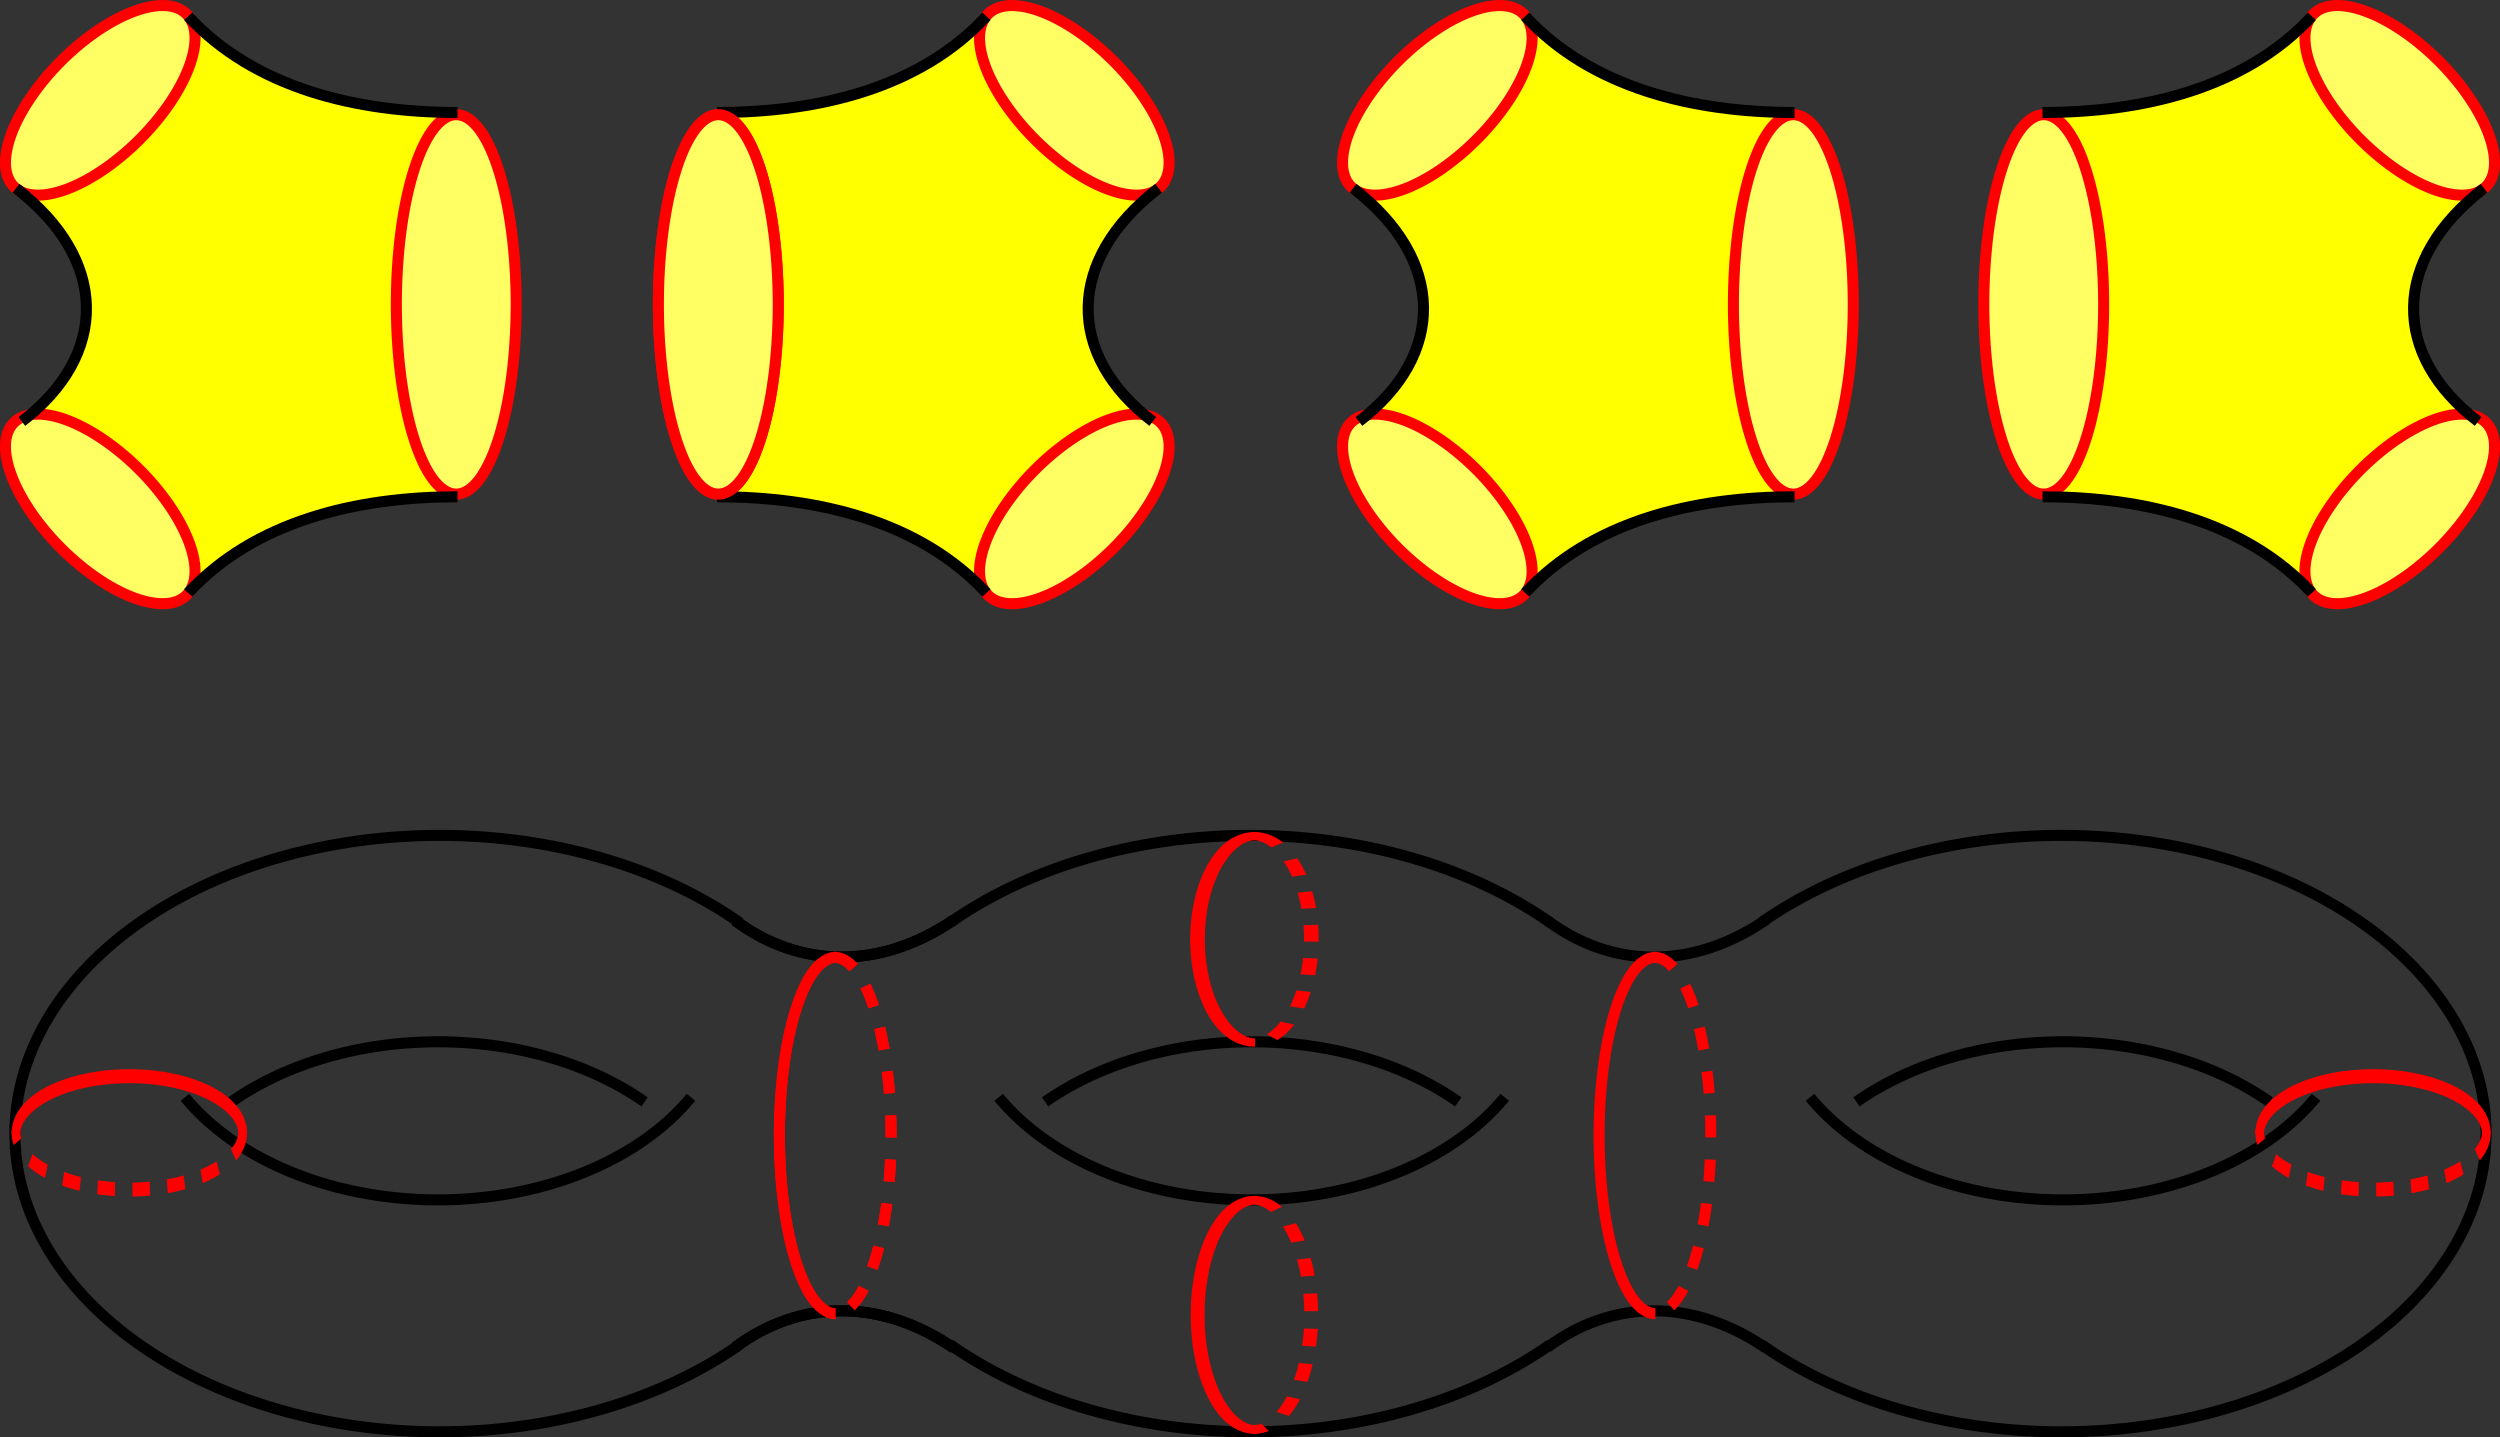 <?xml version="1.0" encoding="UTF-8" standalone="no"?>
<!-- Created with Inkscape (http://www.inkscape.org/) -->
<svg
   xmlns:dc="http://purl.org/dc/elements/1.1/"
   xmlns:cc="http://creativecommons.org/ns#"
   xmlns:rdf="http://www.w3.org/1999/02/22-rdf-syntax-ns#"
   xmlns:svg="http://www.w3.org/2000/svg"
   xmlns="http://www.w3.org/2000/svg"
   xmlns:sodipodi="http://sodipodi.sourceforge.net/DTD/sodipodi-0.dtd"
   xmlns:inkscape="http://www.inkscape.org/namespaces/inkscape"
   width="452.741"
   height="260.286"
   id="svg4155"
   sodipodi:version="0.32"
   inkscape:version="0.46"
   version="1.0"
   sodipodi:docname="surface.svg"
   inkscape:output_extension="org.inkscape.output.svg.inkscape">
  <rect width="100%" height="100%" fill="#333333" stroke="none"/>
  <defs
     id="defs4157">
    <marker
       inkscape:stockid="Arrow1Lend"
       orient="auto"
       refY="0"
       refX="0"
       id="Arrow1Lend"
       style="overflow:visible">
      <path
         id="path3233"
         d="M 0,0 L 5,-5 L -12.5,0 L 5,5 L 0,0 z"
         style="fill-rule:evenodd;stroke:#000000;stroke-width:1pt;marker-start:none"
         transform="matrix(-0.8,0,0,-0.8,-10,0)" />
    </marker>
    <inkscape:perspective
       sodipodi:type="inkscape:persp3d"
       inkscape:vp_x="0 : 526.18109 : 1"
       inkscape:vp_y="0 : 1000 : 0"
       inkscape:vp_z="744.09448 : 526.18109 : 1"
       inkscape:persp3d-origin="372.04724 : 350.78739 : 1"
       id="perspective4163" />
  </defs>
  <sodipodi:namedview
     id="base"
     pagecolor="#ffffff"
     bordercolor="#666666"
     borderopacity="1.0"
     inkscape:pageopacity="0.0"
     inkscape:pageshadow="2"
     inkscape:zoom="1.4588452"
     inkscape:cx="277.64245"
     inkscape:cy="130.14277"
     inkscape:document-units="px"
     inkscape:current-layer="layer1"
     showgrid="false"
     inkscape:window-width="1280"
     inkscape:window-height="752"
     inkscape:window-x="20"
     inkscape:window-y="20" />
  <g
     inkscape:label="Livello 1"
     inkscape:groupmode="layer"
     id="layer1"
     transform="translate(-25.598,-24.47)">
    <path
       style="fill:#ffff00;fill-opacity:1;fill-rule:evenodd;stroke:none;stroke-width:1px;stroke-linecap:butt;stroke-linejoin:miter;stroke-opacity:1"
       d="M 50.217,50.067 L 40.76,57.035 L 34.04,59.772 L 28.814,59.275 L 37.276,67.238 L 40.76,75.202 L 40.76,84.659 L 36.529,94.116 L 30.556,100.586 L 37.027,100.088 L 47.23,106.559 L 56.687,116.762 L 61.167,127.961 L 60.171,131.694 L 70.126,123.233 L 84.809,116.762 L 108.7,114.522 L 104.469,111.785 L 99.243,100.835 L 97.75,86.152 L 99.492,58.528 L 104.22,47.827 L 107.953,45.089 L 90.532,43.596 L 76.845,39.365 L 68.135,35.135 L 59.922,27.669 L 60.918,32.397 L 57.931,40.859 L 50.217,50.067 z"
       id="path17033" />
    <path
       sodipodi:type="arc"
       style="fill:#ffff64;fill-opacity:1;fill-rule:evenodd;stroke:#ff0000;stroke-width:2.1;stroke-linecap:butt;stroke-linejoin:miter;stroke-miterlimit:4;stroke-dasharray:none;stroke-opacity:1"
       id="path17021"
       sodipodi:cx="229.70143"
       sodipodi:cy="63.816853"
       sodipodi:rx="36.085274"
       sodipodi:ry="11.397957"
       d="M 265.787,63.817 A 36.085,11.398 0 1 1 193.616,63.817 A 36.085,11.398 0 1 1 265.787,63.817 z"
       transform="matrix(0,0.952,-0.952,0,168.98,-139.083)" />
    <path
       transform="matrix(-0.433,0.433,-0.433,-0.433,170.847,-29.185)"
       d="M 265.787,63.817 A 36.085,16.414 0 1 1 193.616,63.817 A 36.085,16.414 0 1 1 265.787,63.817 z"
       sodipodi:ry="16.413731"
       sodipodi:rx="36.085274"
       sodipodi:cy="63.816853"
       sodipodi:cx="229.70143"
       id="path17023"
       style="fill:#ffff64;fill-opacity:1;fill-rule:evenodd;stroke:#ff0000;stroke-width:3.266;stroke-linecap:butt;stroke-linejoin:miter;stroke-miterlimit:4;stroke-dasharray:none;stroke-opacity:1"
       sodipodi:type="arc" />
    <path
       style="fill:none;fill-rule:evenodd;stroke:#000000;stroke-width:2;stroke-linecap:butt;stroke-linejoin:miter;stroke-miterlimit:4;stroke-dasharray:none;stroke-opacity:1"
       d="M 108.451,44.84 C 90.035,44.84 71.619,40.361 59.673,27.42"
       id="path17025" />
    <path
       sodipodi:type="arc"
       style="fill:#ffff64;fill-opacity:1;fill-rule:evenodd;stroke:#ff0000;stroke-width:3.266;stroke-linecap:butt;stroke-linejoin:miter;stroke-miterlimit:4;stroke-dasharray:none;stroke-opacity:1"
       id="path17027"
       sodipodi:cx="229.70143"
       sodipodi:cy="63.816853"
       sodipodi:rx="36.085274"
       sodipodi:ry="16.413731"
       d="M 265.787,63.817 A 36.085,16.414 0 1 1 193.616,63.817 A 36.085,16.414 0 1 1 265.787,63.817 z"
       transform="matrix(-0.433,-0.433,-0.433,0.433,170.847,188.459)" />
    <path
       id="path17029"
       d="M 108.451,114.434 C 90.035,114.434 71.619,118.913 59.673,131.854"
       style="fill:none;fill-rule:evenodd;stroke:#000000;stroke-width:2;stroke-linecap:butt;stroke-linejoin:miter;stroke-miterlimit:4;stroke-dasharray:none;stroke-opacity:1" />
    <path
       style="fill:none;fill-rule:evenodd;stroke:#000000;stroke-width:2;stroke-linecap:butt;stroke-linejoin:miter;stroke-miterlimit:4;stroke-dasharray:none;stroke-opacity:1"
       d="M 28.499,58.563 C 45.322,71.49 45.322,88.781 29.555,100.797"
       id="path17031"
       sodipodi:nodetypes="cc" />
    <path
       id="path18148"
       d="M 213.692,50.067 L 223.149,57.035 L 229.869,59.772 L 235.095,59.275 L 226.633,67.238 L 223.149,75.202 L 223.149,84.659 L 227.38,94.116 L 233.353,100.586 L 226.882,100.088 L 216.679,106.559 L 207.222,116.762 L 202.742,127.961 L 203.738,131.694 L 193.783,123.233 L 179.1,116.762 L 155.209,114.522 L 159.44,111.785 L 164.666,100.835 L 166.159,86.152 L 164.417,58.528 L 159.689,47.827 L 155.956,45.089 L 173.376,43.596 L 187.064,39.365 L 195.774,35.135 L 203.987,27.669 L 202.991,32.397 L 205.978,40.859 L 213.692,50.067 z"
       style="fill:#ffff00;fill-opacity:1;fill-rule:evenodd;stroke:none;stroke-width:1px;stroke-linecap:butt;stroke-linejoin:miter;stroke-opacity:1" />
    <path
       transform="matrix(0,0.952,0.952,0,94.929,-139.083)"
       d="M 265.787,63.817 A 36.085,11.398 0 1 1 193.616,63.817 A 36.085,11.398 0 1 1 265.787,63.817 z"
       sodipodi:ry="11.397957"
       sodipodi:rx="36.085274"
       sodipodi:cy="63.816853"
       sodipodi:cx="229.70143"
       id="path18150"
       style="fill:#ffff64;fill-opacity:1;fill-rule:evenodd;stroke:#ff0000;stroke-width:2.1;stroke-linecap:butt;stroke-linejoin:miter;stroke-miterlimit:4;stroke-dasharray:none;stroke-opacity:1"
       sodipodi:type="arc" />
    <path
       sodipodi:type="arc"
       style="fill:#ffff64;fill-opacity:1;fill-rule:evenodd;stroke:#ff0000;stroke-width:3.266;stroke-linecap:butt;stroke-linejoin:miter;stroke-miterlimit:4;stroke-dasharray:none;stroke-opacity:1"
       id="path18152"
       sodipodi:cx="229.70143"
       sodipodi:cy="63.816853"
       sodipodi:rx="36.085274"
       sodipodi:ry="16.413731"
       d="M 265.787,63.817 A 36.085,16.414 0 1 1 193.616,63.817 A 36.085,16.414 0 1 1 265.787,63.817 z"
       transform="matrix(0.433,0.433,0.433,-0.433,93.062,-29.185)" />
    <path
       id="path18154"
       d="M 155.458,44.84 C 173.874,44.84 192.29,40.361 204.236,27.42"
       style="fill:none;fill-rule:evenodd;stroke:#000000;stroke-width:2;stroke-linecap:butt;stroke-linejoin:miter;stroke-miterlimit:4;stroke-dasharray:none;stroke-opacity:1" />
    <path
       transform="matrix(0.433,-0.433,0.433,0.433,93.062,188.459)"
       d="M 265.787,63.817 A 36.085,16.414 0 1 1 193.616,63.817 A 36.085,16.414 0 1 1 265.787,63.817 z"
       sodipodi:ry="16.413731"
       sodipodi:rx="36.085274"
       sodipodi:cy="63.816853"
       sodipodi:cx="229.70143"
       id="path18156"
       style="fill:#ffff64;fill-opacity:1;fill-rule:evenodd;stroke:#ff0000;stroke-width:3.266;stroke-linecap:butt;stroke-linejoin:miter;stroke-miterlimit:4;stroke-dasharray:none;stroke-opacity:1"
       sodipodi:type="arc" />
    <path
       style="fill:none;fill-rule:evenodd;stroke:#000000;stroke-width:2;stroke-linecap:butt;stroke-linejoin:miter;stroke-miterlimit:4;stroke-dasharray:none;stroke-opacity:1"
       d="M 155.458,114.434 C 173.874,114.434 192.29,118.913 204.236,131.854"
       id="path18158" />
    <path
       sodipodi:nodetypes="cc"
       id="path18160"
       d="M 235.409,58.563 C 218.587,71.49 218.587,88.781 234.354,100.797"
       style="fill:none;fill-rule:evenodd;stroke:#000000;stroke-width:2;stroke-linecap:butt;stroke-linejoin:miter;stroke-miterlimit:4;stroke-dasharray:none;stroke-opacity:1" />
    <path
       style="fill:#ffff00;fill-opacity:1;fill-rule:evenodd;stroke:none;stroke-width:1px;stroke-linecap:butt;stroke-linejoin:miter;stroke-opacity:1"
       d="M 292.356,50.067 L 282.899,57.035 L 276.18,59.772 L 270.954,59.275 L 279.415,67.238 L 282.899,75.202 L 282.899,84.659 L 278.668,94.116 L 272.696,100.586 L 279.166,100.088 L 289.37,106.559 L 298.826,116.762 L 303.306,127.961 L 302.31,131.694 L 312.265,123.233 L 326.948,116.762 L 350.839,114.522 L 346.608,111.785 L 341.382,100.835 L 339.889,86.152 L 341.631,58.528 L 346.359,47.827 L 350.092,45.089 L 332.672,43.596 L 318.984,39.365 L 310.274,35.135 L 302.062,27.669 L 303.057,32.397 L 300.071,40.859 L 292.356,50.067 z"
       id="path18162" />
    <path
       sodipodi:type="arc"
       style="fill:#ffff64;fill-opacity:1;fill-rule:evenodd;stroke:#ff0000;stroke-width:2.1;stroke-linecap:butt;stroke-linejoin:miter;stroke-miterlimit:4;stroke-dasharray:none;stroke-opacity:1"
       id="path18164"
       sodipodi:cx="229.70143"
       sodipodi:cy="63.816853"
       sodipodi:rx="36.085274"
       sodipodi:ry="11.397957"
       d="M 265.787,63.817 A 36.085,11.398 0 1 1 193.616,63.817 A 36.085,11.398 0 1 1 265.787,63.817 z"
       transform="matrix(0,0.952,-0.952,0,411.119,-139.083)" />
    <path
       transform="matrix(-0.433,0.433,-0.433,-0.433,412.986,-29.185)"
       d="M 265.787,63.817 A 36.085,16.414 0 1 1 193.616,63.817 A 36.085,16.414 0 1 1 265.787,63.817 z"
       sodipodi:ry="16.413731"
       sodipodi:rx="36.085274"
       sodipodi:cy="63.816853"
       sodipodi:cx="229.70143"
       id="path18166"
       style="fill:#ffff64;fill-opacity:1;fill-rule:evenodd;stroke:#ff0000;stroke-width:3.266;stroke-linecap:butt;stroke-linejoin:miter;stroke-miterlimit:4;stroke-dasharray:none;stroke-opacity:1"
       sodipodi:type="arc" />
    <path
       style="fill:none;fill-rule:evenodd;stroke:#000000;stroke-width:2;stroke-linecap:butt;stroke-linejoin:miter;stroke-miterlimit:4;stroke-dasharray:none;stroke-opacity:1"
       d="M 350.59,44.84 C 332.174,44.84 313.758,40.361 301.813,27.42"
       id="path18168" />
    <path
       sodipodi:type="arc"
       style="fill:#ffff64;fill-opacity:1;fill-rule:evenodd;stroke:#ff0000;stroke-width:3.266;stroke-linecap:butt;stroke-linejoin:miter;stroke-miterlimit:4;stroke-dasharray:none;stroke-opacity:1"
       id="path18170"
       sodipodi:cx="229.70143"
       sodipodi:cy="63.816853"
       sodipodi:rx="36.085274"
       sodipodi:ry="16.413731"
       d="M 265.787,63.817 A 36.085,16.414 0 1 1 193.616,63.817 A 36.085,16.414 0 1 1 265.787,63.817 z"
       transform="matrix(-0.433,-0.433,-0.433,0.433,412.986,188.459)" />
    <path
       id="path18172"
       d="M 350.59,114.434 C 332.174,114.434 313.758,118.913 301.813,131.854"
       style="fill:none;fill-rule:evenodd;stroke:#000000;stroke-width:2;stroke-linecap:butt;stroke-linejoin:miter;stroke-miterlimit:4;stroke-dasharray:none;stroke-opacity:1" />
    <path
       style="fill:none;fill-rule:evenodd;stroke:#000000;stroke-width:2;stroke-linecap:butt;stroke-linejoin:miter;stroke-miterlimit:4;stroke-dasharray:none;stroke-opacity:1"
       d="M 270.639,58.563 C 287.462,71.49 287.462,88.781 271.695,100.797"
       id="path18174"
       sodipodi:nodetypes="cc" />
    <path
       id="path18176"
       d="M 453.72,50.067 L 463.177,57.035 L 469.896,59.772 L 475.122,59.275 L 466.661,67.238 L 463.177,75.202 L 463.177,84.659 L 467.408,94.116 L 473.38,100.586 L 466.91,100.088 L 456.706,106.559 L 447.25,116.762 L 442.77,127.961 L 443.765,131.694 L 433.811,123.233 L 419.128,116.762 L 395.237,114.522 L 399.468,111.785 L 404.694,100.835 L 406.187,86.152 L 404.445,58.528 L 399.717,47.827 L 395.984,45.089 L 413.404,43.596 L 427.092,39.365 L 435.802,35.135 L 444.014,27.669 L 443.019,32.397 L 446.005,40.859 L 453.72,50.067 z"
       style="fill:#ffff00;fill-opacity:1;fill-rule:evenodd;stroke:none;stroke-width:1px;stroke-linecap:butt;stroke-linejoin:miter;stroke-opacity:1" />
    <path
       transform="matrix(0,0.952,0.952,0,334.957,-139.083)"
       d="M 265.787,63.817 A 36.085,11.398 0 1 1 193.616,63.817 A 36.085,11.398 0 1 1 265.787,63.817 z"
       sodipodi:ry="11.397957"
       sodipodi:rx="36.085274"
       sodipodi:cy="63.816853"
       sodipodi:cx="229.70143"
       id="path18178"
       style="fill:#ffff64;fill-opacity:1;fill-rule:evenodd;stroke:#ff0000;stroke-width:2.1;stroke-linecap:butt;stroke-linejoin:miter;stroke-miterlimit:4;stroke-dasharray:none;stroke-opacity:1"
       sodipodi:type="arc" />
    <path
       sodipodi:type="arc"
       style="fill:#ffff64;fill-opacity:1;fill-rule:evenodd;stroke:#ff0000;stroke-width:3.266;stroke-linecap:butt;stroke-linejoin:miter;stroke-miterlimit:4;stroke-dasharray:none;stroke-opacity:1"
       id="path18180"
       sodipodi:cx="229.70143"
       sodipodi:cy="63.816853"
       sodipodi:rx="36.085274"
       sodipodi:ry="16.413731"
       d="M 265.787,63.817 A 36.085,16.414 0 1 1 193.616,63.817 A 36.085,16.414 0 1 1 265.787,63.817 z"
       transform="matrix(0.433,0.433,0.433,-0.433,333.09,-29.185)" />
    <path
       id="path18182"
       d="M 395.486,44.84 C 413.902,44.84 432.318,40.361 444.263,27.42"
       style="fill:none;fill-rule:evenodd;stroke:#000000;stroke-width:2;stroke-linecap:butt;stroke-linejoin:miter;stroke-miterlimit:4;stroke-dasharray:none;stroke-opacity:1" />
    <path
       transform="matrix(0.433,-0.433,0.433,0.433,333.09,188.459)"
       d="M 265.787,63.817 A 36.085,16.414 0 1 1 193.616,63.817 A 36.085,16.414 0 1 1 265.787,63.817 z"
       sodipodi:ry="16.413731"
       sodipodi:rx="36.085274"
       sodipodi:cy="63.816853"
       sodipodi:cx="229.70143"
       id="path18184"
       style="fill:#ffff64;fill-opacity:1;fill-rule:evenodd;stroke:#ff0000;stroke-width:3.266;stroke-linecap:butt;stroke-linejoin:miter;stroke-miterlimit:4;stroke-dasharray:none;stroke-opacity:1"
       sodipodi:type="arc" />
    <path
       style="fill:none;fill-rule:evenodd;stroke:#000000;stroke-width:2;stroke-linecap:butt;stroke-linejoin:miter;stroke-miterlimit:4;stroke-dasharray:none;stroke-opacity:1"
       d="M 395.486,114.434 C 413.902,114.434 432.318,118.913 444.263,131.854"
       id="path18186" />
    <path
       sodipodi:nodetypes="cc"
       id="path18188"
       d="M 475.437,58.563 C 458.614,71.49 458.614,88.781 474.381,100.797"
       style="fill:none;fill-rule:evenodd;stroke:#000000;stroke-width:2;stroke-linecap:butt;stroke-linejoin:miter;stroke-miterlimit:4;stroke-dasharray:none;stroke-opacity:1" />
    <path
       sodipodi:type="arc"
       style="fill:none;fill-rule:evenodd;stroke:#000000;stroke-width:2;stroke-linecap:butt;stroke-linejoin:miter;stroke-miterlimit:4;stroke-dasharray:none;stroke-opacity:1"
       id="path18206"
       sodipodi:cx="166.98772"
       sodipodi:cy="99.557167"
       sodipodi:rx="76.898964"
       sodipodi:ry="54.003479"
       d="M 221.363,137.743 A 76.899,54.003 0 1 1 221.363,61.371"
       transform="translate(-61.785,130.204)"
       sodipodi:start="0.78539816"
       sodipodi:end="5.4977871"
       sodipodi:open="true" />
    <path
       transform="matrix(0.688,0,0,0.688,-9.973,136.113)"
       d="M 233.584,126.559 A 76.899,54.003 0 0 1 100.391,126.559"
       sodipodi:ry="54.003479"
       sodipodi:rx="76.898964"
       sodipodi:cy="99.557167"
       sodipodi:cx="166.98772"
       id="path18723"
       style="fill:none;fill-rule:evenodd;stroke:#000000;stroke-width:2.908;stroke-linecap:butt;stroke-linejoin:miter;stroke-miterlimit:4;stroke-dasharray:none;stroke-opacity:1"
       sodipodi:type="arc"
       sodipodi:start="0.52359878"
       sodipodi:end="2.6179939"
       sodipodi:open="true" />
    <path
       sodipodi:open="true"
       sodipodi:end="2.3561945"
       sodipodi:start="0.78539816"
       sodipodi:type="arc"
       style="fill:none;fill-rule:evenodd;stroke:#000000;stroke-width:2.908;stroke-linecap:butt;stroke-linejoin:miter;stroke-miterlimit:4;stroke-dasharray:none;stroke-opacity:1"
       id="path18725"
       sodipodi:cx="166.98772"
       sodipodi:cy="99.557167"
       sodipodi:rx="76.898964"
       sodipodi:ry="54.003479"
       d="M 221.363,137.743 A 76.899,54.003 0 0 1 112.612,137.743"
       transform="matrix(0.688,0,0,-0.688,-9.973,318.783)" />
    <path
       sodipodi:open="true"
       sodipodi:end="5.4977871"
       sodipodi:start="0.78539816"
       transform="matrix(-1,0,0,1,565.899,130.204)"
       d="M 221.363,137.743 A 76.899,54.003 0 1 1 221.363,61.371"
       sodipodi:ry="54.003479"
       sodipodi:rx="76.898964"
       sodipodi:cy="99.557167"
       sodipodi:cx="166.98772"
       id="path18727"
       style="fill:none;fill-rule:evenodd;stroke:#000000;stroke-width:2;stroke-linecap:butt;stroke-linejoin:miter;stroke-miterlimit:4;stroke-dasharray:none;stroke-opacity:1"
       sodipodi:type="arc" />
    <path
       sodipodi:open="true"
       sodipodi:end="2.6179939"
       sodipodi:start="0.52359878"
       sodipodi:type="arc"
       style="fill:none;fill-rule:evenodd;stroke:#000000;stroke-width:2.908;stroke-linecap:butt;stroke-linejoin:miter;stroke-miterlimit:4;stroke-dasharray:none;stroke-opacity:1"
       id="path18729"
       sodipodi:cx="166.98772"
       sodipodi:cy="99.557167"
       sodipodi:rx="76.898964"
       sodipodi:ry="54.003479"
       d="M 233.584,126.559 A 76.899,54.003 0 0 1 100.391,126.559"
       transform="matrix(-0.688,0,0,0.688,514.087,136.113)" />
    <path
       transform="matrix(-0.688,0,0,-0.688,514.087,318.783)"
       d="M 221.363,137.743 A 76.899,54.003 0 0 1 112.612,137.743"
       sodipodi:ry="54.003479"
       sodipodi:rx="76.898964"
       sodipodi:cy="99.557167"
       sodipodi:cx="166.98772"
       id="path18731"
       style="fill:none;fill-rule:evenodd;stroke:#000000;stroke-width:2.908;stroke-linecap:butt;stroke-linejoin:miter;stroke-miterlimit:4;stroke-dasharray:none;stroke-opacity:1"
       sodipodi:type="arc"
       sodipodi:start="0.78539816"
       sodipodi:end="2.3561945"
       sodipodi:open="true" />
    <path
       sodipodi:type="arc"
       style="fill:none;fill-rule:evenodd;stroke:#000000;stroke-width:2;stroke-linecap:butt;stroke-linejoin:miter;stroke-miterlimit:4;stroke-dasharray:none;stroke-opacity:1"
       id="path18733"
       sodipodi:cx="166.98772"
       sodipodi:cy="99.557167"
       sodipodi:rx="76.898964"
       sodipodi:ry="54.003479"
       d="M 112.612,61.371 A 76.899,54.003 0 0 1 221.363,61.371"
       transform="matrix(-1,0,0,1,418.979,130.204)"
       sodipodi:start="3.9269908"
       sodipodi:end="5.4977871"
       sodipodi:open="true" />
    <path
       transform="matrix(-0.688,0,0,0.688,367.166,136.113)"
       d="M 233.584,126.559 A 76.899,54.003 0 0 1 100.391,126.559"
       sodipodi:ry="54.003479"
       sodipodi:rx="76.898964"
       sodipodi:cy="99.557167"
       sodipodi:cx="166.98772"
       id="path18735"
       style="fill:none;fill-rule:evenodd;stroke:#000000;stroke-width:2.908;stroke-linecap:butt;stroke-linejoin:miter;stroke-miterlimit:4;stroke-dasharray:none;stroke-opacity:1"
       sodipodi:type="arc"
       sodipodi:start="0.52359878"
       sodipodi:end="2.6179939"
       sodipodi:open="true" />
    <path
       sodipodi:open="true"
       sodipodi:end="2.3561945"
       sodipodi:start="0.78539816"
       sodipodi:type="arc"
       style="fill:none;fill-rule:evenodd;stroke:#000000;stroke-width:2.908;stroke-linecap:butt;stroke-linejoin:miter;stroke-miterlimit:4;stroke-dasharray:none;stroke-opacity:1"
       id="path18737"
       sodipodi:cx="166.98772"
       sodipodi:cy="99.557167"
       sodipodi:rx="76.898964"
       sodipodi:ry="54.003479"
       d="M 221.363,137.743 A 76.899,54.003 0 0 1 112.612,137.743"
       transform="matrix(-0.688,0,0,-0.688,367.166,318.783)" />
    <path
       sodipodi:open="true"
       sodipodi:end="2.3561945"
       sodipodi:start="0.78539816"
       transform="matrix(-1,0,0,1,418.979,130.204)"
       d="M 221.363,137.743 A 76.899,54.003 0 0 1 112.612,137.743"
       sodipodi:ry="54.003479"
       sodipodi:rx="76.898964"
       sodipodi:cy="99.557167"
       sodipodi:cx="166.98772"
       id="path18739"
       style="fill:none;fill-rule:evenodd;stroke:#000000;stroke-width:2;stroke-linecap:butt;stroke-linejoin:miter;stroke-miterlimit:4;stroke-dasharray:none;stroke-opacity:1"
       sodipodi:type="arc" />
    <path
       style="fill:none;fill-rule:evenodd;stroke:#000000;stroke-width:2;stroke-linecap:butt;stroke-linejoin:miter;stroke-miterlimit:4;stroke-dasharray:none;stroke-opacity:1"
       d="M 158.73,191.172 C 170.43,199.885 184.983,200.148 198.293,191.069"
       id="path18741"
       sodipodi:nodetypes="cc" />
    <path
       sodipodi:nodetypes="cc"
       id="path18743"
       d="M 158.73,268.474 C 170.43,259.76 184.983,259.497 198.293,268.577"
       style="fill:none;fill-rule:evenodd;stroke:#000000;stroke-width:2;stroke-linecap:butt;stroke-linejoin:miter;stroke-miterlimit:4;stroke-dasharray:none;stroke-opacity:1" />
    <path
       sodipodi:nodetypes="cc"
       id="path18747"
       d="M 305.808,191.172 C 317.508,199.885 332.062,200.148 345.372,191.069"
       style="fill:none;fill-rule:evenodd;stroke:#000000;stroke-width:2;stroke-linecap:butt;stroke-linejoin:miter;stroke-miterlimit:4;stroke-dasharray:none;stroke-opacity:1" />
    <path
       style="fill:none;fill-rule:evenodd;stroke:#000000;stroke-width:2;stroke-linecap:butt;stroke-linejoin:miter;stroke-miterlimit:4;stroke-dasharray:none;stroke-opacity:1"
       d="M 305.808,268.474 C 317.508,259.76 332.062,259.497 345.372,268.577"
       id="path18749"
       sodipodi:nodetypes="cc" />
    <path
       sodipodi:type="arc"
       style="fill:#ffff64;fill-opacity:1;fill-rule:evenodd;stroke:#ff0000;stroke-width:2.1;stroke-linecap:butt;stroke-linejoin:miter;stroke-miterlimit:4;stroke-dasharray:none;stroke-opacity:1"
       id="path18751"
       sodipodi:cx="229.70143"
       sodipodi:cy="63.816853"
       sodipodi:rx="36.085274"
       sodipodi:ry="11.397957"
       d="M 265.787,63.817 A 36.085,11.398 0 1 1 193.616,63.817 A 36.085,11.398 0 1 1 265.787,63.817 z"
       transform="matrix(0,0.952,0.952,0,94.929,-139.083)" />
    <path
       transform="matrix(0,0.894,0.894,0,119.882,24.753)"
       d="M 193.616,63.817 A 36.085,11.398 0 0 1 265.787,63.817"
       sodipodi:ry="11.397957"
       sodipodi:rx="36.085274"
       sodipodi:cy="63.816853"
       sodipodi:cx="229.70143"
       id="path18753"
       style="fill:none;fill-opacity:1;fill-rule:evenodd;stroke:#ff0000;stroke-width:2.236;stroke-linecap:butt;stroke-linejoin:miter;stroke-miterlimit:4;stroke-dasharray:none;stroke-opacity:1"
       sodipodi:type="arc"
       sodipodi:start="3.1415927"
       sodipodi:end="6.2831853"
       sodipodi:open="true" />
    <path
       sodipodi:open="true"
       sodipodi:end="6.2831853"
       sodipodi:start="3.1415927"
       sodipodi:type="arc"
       style="fill:none;fill-opacity:1;fill-rule:evenodd;stroke:#ff0000;stroke-width:2.236;stroke-linecap:butt;stroke-linejoin:miter;stroke-miterlimit:4;stroke-dasharray:4.473, 4.473;stroke-dashoffset:0;stroke-opacity:1"
       id="path18755"
       sodipodi:cx="229.70143"
       sodipodi:cy="63.816853"
       sodipodi:rx="36.085274"
       sodipodi:ry="11.397957"
       d="M 193.616,63.817 A 36.085,11.398 0 0 1 265.787,63.817"
       transform="matrix(0,0.894,-0.894,0,233.83,24.753)" />
    <path
       sodipodi:open="true"
       sodipodi:end="6.2831853"
       sodipodi:start="3.1415927"
       sodipodi:type="arc"
       style="fill:none;fill-opacity:1;fill-rule:evenodd;stroke:#ff0000;stroke-width:2.236;stroke-linecap:butt;stroke-linejoin:miter;stroke-miterlimit:4;stroke-dasharray:none;stroke-opacity:1"
       id="path18757"
       sodipodi:cx="229.70143"
       sodipodi:cy="63.816853"
       sodipodi:rx="36.085274"
       sodipodi:ry="11.397957"
       d="M 193.616,63.817 A 36.085,11.398 0 0 1 265.787,63.817"
       transform="matrix(0,0.894,0.894,0,268.328,24.753)" />
    <path
       transform="matrix(0,0.894,-0.894,0,382.276,24.753)"
       d="M 193.616,63.817 A 36.085,11.398 0 0 1 265.787,63.817"
       sodipodi:ry="11.397957"
       sodipodi:rx="36.085274"
       sodipodi:cy="63.816853"
       sodipodi:cx="229.70143"
       id="path18759"
       style="fill:none;fill-opacity:1;fill-rule:evenodd;stroke:#ff0000;stroke-width:2.236;stroke-linecap:butt;stroke-linejoin:miter;stroke-miterlimit:4;stroke-dasharray:4.473, 4.473;stroke-dashoffset:0;stroke-opacity:1"
       sodipodi:type="arc"
       sodipodi:start="3.1415927"
       sodipodi:end="6.2831853"
       sodipodi:open="true" />
    <path
       sodipodi:nodetypes="cc"
       id="path18761"
       d="M 158.73,191.172 C 170.43,199.885 184.983,200.148 198.293,191.069"
       style="fill:none;fill-rule:evenodd;stroke:#000000;stroke-width:2;stroke-linecap:butt;stroke-linejoin:miter;stroke-miterlimit:4;stroke-dasharray:none;stroke-opacity:1" />
    <path
       style="fill:none;fill-rule:evenodd;stroke:#000000;stroke-width:2;stroke-linecap:butt;stroke-linejoin:miter;stroke-miterlimit:4;stroke-dasharray:none;stroke-opacity:1"
       d="M 158.73,268.474 C 170.43,259.76 184.983,259.497 198.293,268.577"
       id="path18763"
       sodipodi:nodetypes="cc" />
    <path
       sodipodi:open="true"
       sodipodi:end="6.2831853"
       sodipodi:start="3.1415927"
       sodipodi:type="arc"
       style="fill:none;fill-opacity:1;fill-rule:evenodd;stroke:#ff0000;stroke-width:2.236;stroke-linecap:butt;stroke-linejoin:miter;stroke-miterlimit:4;stroke-dasharray:none;stroke-opacity:1"
       id="path18765"
       sodipodi:cx="229.70143"
       sodipodi:cy="63.816853"
       sodipodi:rx="36.085274"
       sodipodi:ry="11.397957"
       d="M 193.616,63.817 A 36.085,11.398 0 0 1 265.787,63.817"
       transform="matrix(0,0.894,0.894,0,119.882,24.753)" />
    <path
       transform="matrix(0,0.894,-0.894,0,233.83,24.753)"
       d="M 193.616,63.817 A 36.085,11.398 0 0 1 265.787,63.817"
       sodipodi:ry="11.397957"
       sodipodi:rx="36.085274"
       sodipodi:cy="63.816853"
       sodipodi:cx="229.70143"
       id="path18767"
       style="fill:none;fill-opacity:1;fill-rule:evenodd;stroke:#ff0000;stroke-width:2.236;stroke-linecap:butt;stroke-linejoin:miter;stroke-miterlimit:4;stroke-dasharray:4.473, 4.473;stroke-dashoffset:0;stroke-opacity:1"
       sodipodi:type="arc"
       sodipodi:start="3.1415927"
       sodipodi:end="6.2831853"
       sodipodi:open="true" />
    <path
       transform="matrix(-0.569,0,0,0.912,179.721,171.559)"
       d="M 193.616,63.817 A 36.085,11.398 0 0 1 265.787,63.817"
       sodipodi:ry="11.397957"
       sodipodi:rx="36.085274"
       sodipodi:cy="63.816853"
       sodipodi:cx="229.70143"
       id="path18769"
       style="fill:none;fill-opacity:1;fill-rule:evenodd;stroke:#ff0000;stroke-width:2.776;stroke-linecap:butt;stroke-linejoin:miter;stroke-miterlimit:4;stroke-dasharray:none;stroke-opacity:1"
       sodipodi:type="arc"
       sodipodi:start="3.1415927"
       sodipodi:end="6.2831853"
       sodipodi:open="true" />
    <path
       sodipodi:open="true"
       sodipodi:end="6.2831853"
       sodipodi:start="3.1415927"
       sodipodi:type="arc"
       style="fill:none;fill-opacity:1;fill-rule:evenodd;stroke:#ff0000;stroke-width:2.776;stroke-linecap:butt;stroke-linejoin:miter;stroke-miterlimit:4;stroke-dasharray:5.552, 5.552;stroke-dashoffset:0;stroke-opacity:1"
       id="path18771"
       sodipodi:cx="229.70143"
       sodipodi:cy="63.816853"
       sodipodi:rx="36.085274"
       sodipodi:ry="11.397957"
       d="M 193.616,63.817 A 36.085,11.398 0 0 1 265.787,63.817"
       transform="matrix(-0.569,0,0,-0.912,179.721,287.702)" />
    <path
       sodipodi:open="true"
       sodipodi:end="6.2831853"
       sodipodi:start="3.1415927"
       sodipodi:type="arc"
       style="fill:none;fill-opacity:1;fill-rule:evenodd;stroke:#ff0000;stroke-width:2.776;stroke-linecap:butt;stroke-linejoin:miter;stroke-miterlimit:4;stroke-dasharray:none;stroke-opacity:1"
       id="path18773"
       sodipodi:cx="229.70143"
       sodipodi:cy="63.816853"
       sodipodi:rx="36.085274"
       sodipodi:ry="11.397957"
       d="M 193.616,63.817 A 36.085,11.398 0 0 1 265.787,63.817"
       transform="matrix(-0.569,0,0,0.912,586.052,171.559)" />
    <path
       transform="matrix(-0.569,0,0,-0.912,586.052,287.702)"
       d="M 193.616,63.817 A 36.085,11.398 0 0 1 265.787,63.817"
       sodipodi:ry="11.397957"
       sodipodi:rx="36.085274"
       sodipodi:cy="63.816853"
       sodipodi:cx="229.70143"
       id="path18775"
       style="fill:none;fill-opacity:1;fill-rule:evenodd;stroke:#ff0000;stroke-width:2.776;stroke-linecap:butt;stroke-linejoin:miter;stroke-miterlimit:4;stroke-dasharray:5.552, 5.552;stroke-dashoffset:0;stroke-opacity:1"
       sodipodi:type="arc"
       sodipodi:start="3.1415927"
       sodipodi:end="6.2831853"
       sodipodi:open="true" />
    <path
       sodipodi:open="true"
       sodipodi:end="6.2831853"
       sodipodi:start="3.1415927"
       sodipodi:type="arc"
       style="fill:none;fill-opacity:1;fill-rule:evenodd;stroke:#ff0000;stroke-width:2.904;stroke-linecap:butt;stroke-linejoin:miter;stroke-miterlimit:4;stroke-dasharray:none;stroke-opacity:1"
       id="path18777"
       sodipodi:cx="229.70143"
       sodipodi:cy="63.816853"
       sodipodi:rx="36.085274"
       sodipodi:ry="11.397957"
       d="M 193.616,63.817 A 36.085,11.398 0 0 1 265.787,63.817"
       transform="matrix(0,0.518,0.915,0,194.5,75.595)" />
    <path
       transform="matrix(0,0.518,-0.915,0,311.043,75.595)"
       d="M 193.616,63.817 A 36.085,11.398 0 0 1 265.787,63.817"
       sodipodi:ry="11.397957"
       sodipodi:rx="36.085274"
       sodipodi:cy="63.816853"
       sodipodi:cx="229.70143"
       id="path18779"
       style="fill:none;fill-opacity:1;fill-rule:evenodd;stroke:#ff0000;stroke-width:2.904;stroke-linecap:butt;stroke-linejoin:miter;stroke-miterlimit:4;stroke-dasharray:5.809, 5.809;stroke-dashoffset:0;stroke-opacity:1"
       sodipodi:type="arc"
       sodipodi:start="3.1415927"
       sodipodi:end="6.2831853"
       sodipodi:open="true" />
    <path
       transform="matrix(0,0.575,0.91,0,194.787,130.506)"
       d="M 193.616,63.817 A 36.085,11.398 0 0 1 265.787,63.817"
       sodipodi:ry="11.397957"
       sodipodi:rx="36.085274"
       sodipodi:cy="63.816853"
       sodipodi:cx="229.70143"
       id="path18781"
       style="fill:none;fill-opacity:1;fill-rule:evenodd;stroke:#ff0000;stroke-width:2.764;stroke-linecap:butt;stroke-linejoin:miter;stroke-miterlimit:4;stroke-dasharray:none;stroke-opacity:1"
       sodipodi:type="arc"
       sodipodi:start="3.1415927"
       sodipodi:end="6.2831853"
       sodipodi:open="true" />
    <path
       sodipodi:open="true"
       sodipodi:end="6.2831853"
       sodipodi:start="3.1415927"
       sodipodi:type="arc"
       style="fill:none;fill-opacity:1;fill-rule:evenodd;stroke:#ff0000;stroke-width:2.764;stroke-linecap:butt;stroke-linejoin:miter;stroke-miterlimit:4;stroke-dasharray:5.527, 5.527;stroke-dashoffset:0;stroke-opacity:1"
       id="path18783"
       sodipodi:cx="229.70143"
       sodipodi:cy="63.816853"
       sodipodi:rx="36.085274"
       sodipodi:ry="11.397957"
       d="M 193.616,63.817 A 36.085,11.398 0 0 1 265.787,63.817"
       transform="matrix(0,0.575,-0.91,0,310.756,130.506)" />
  </g>
</svg>
